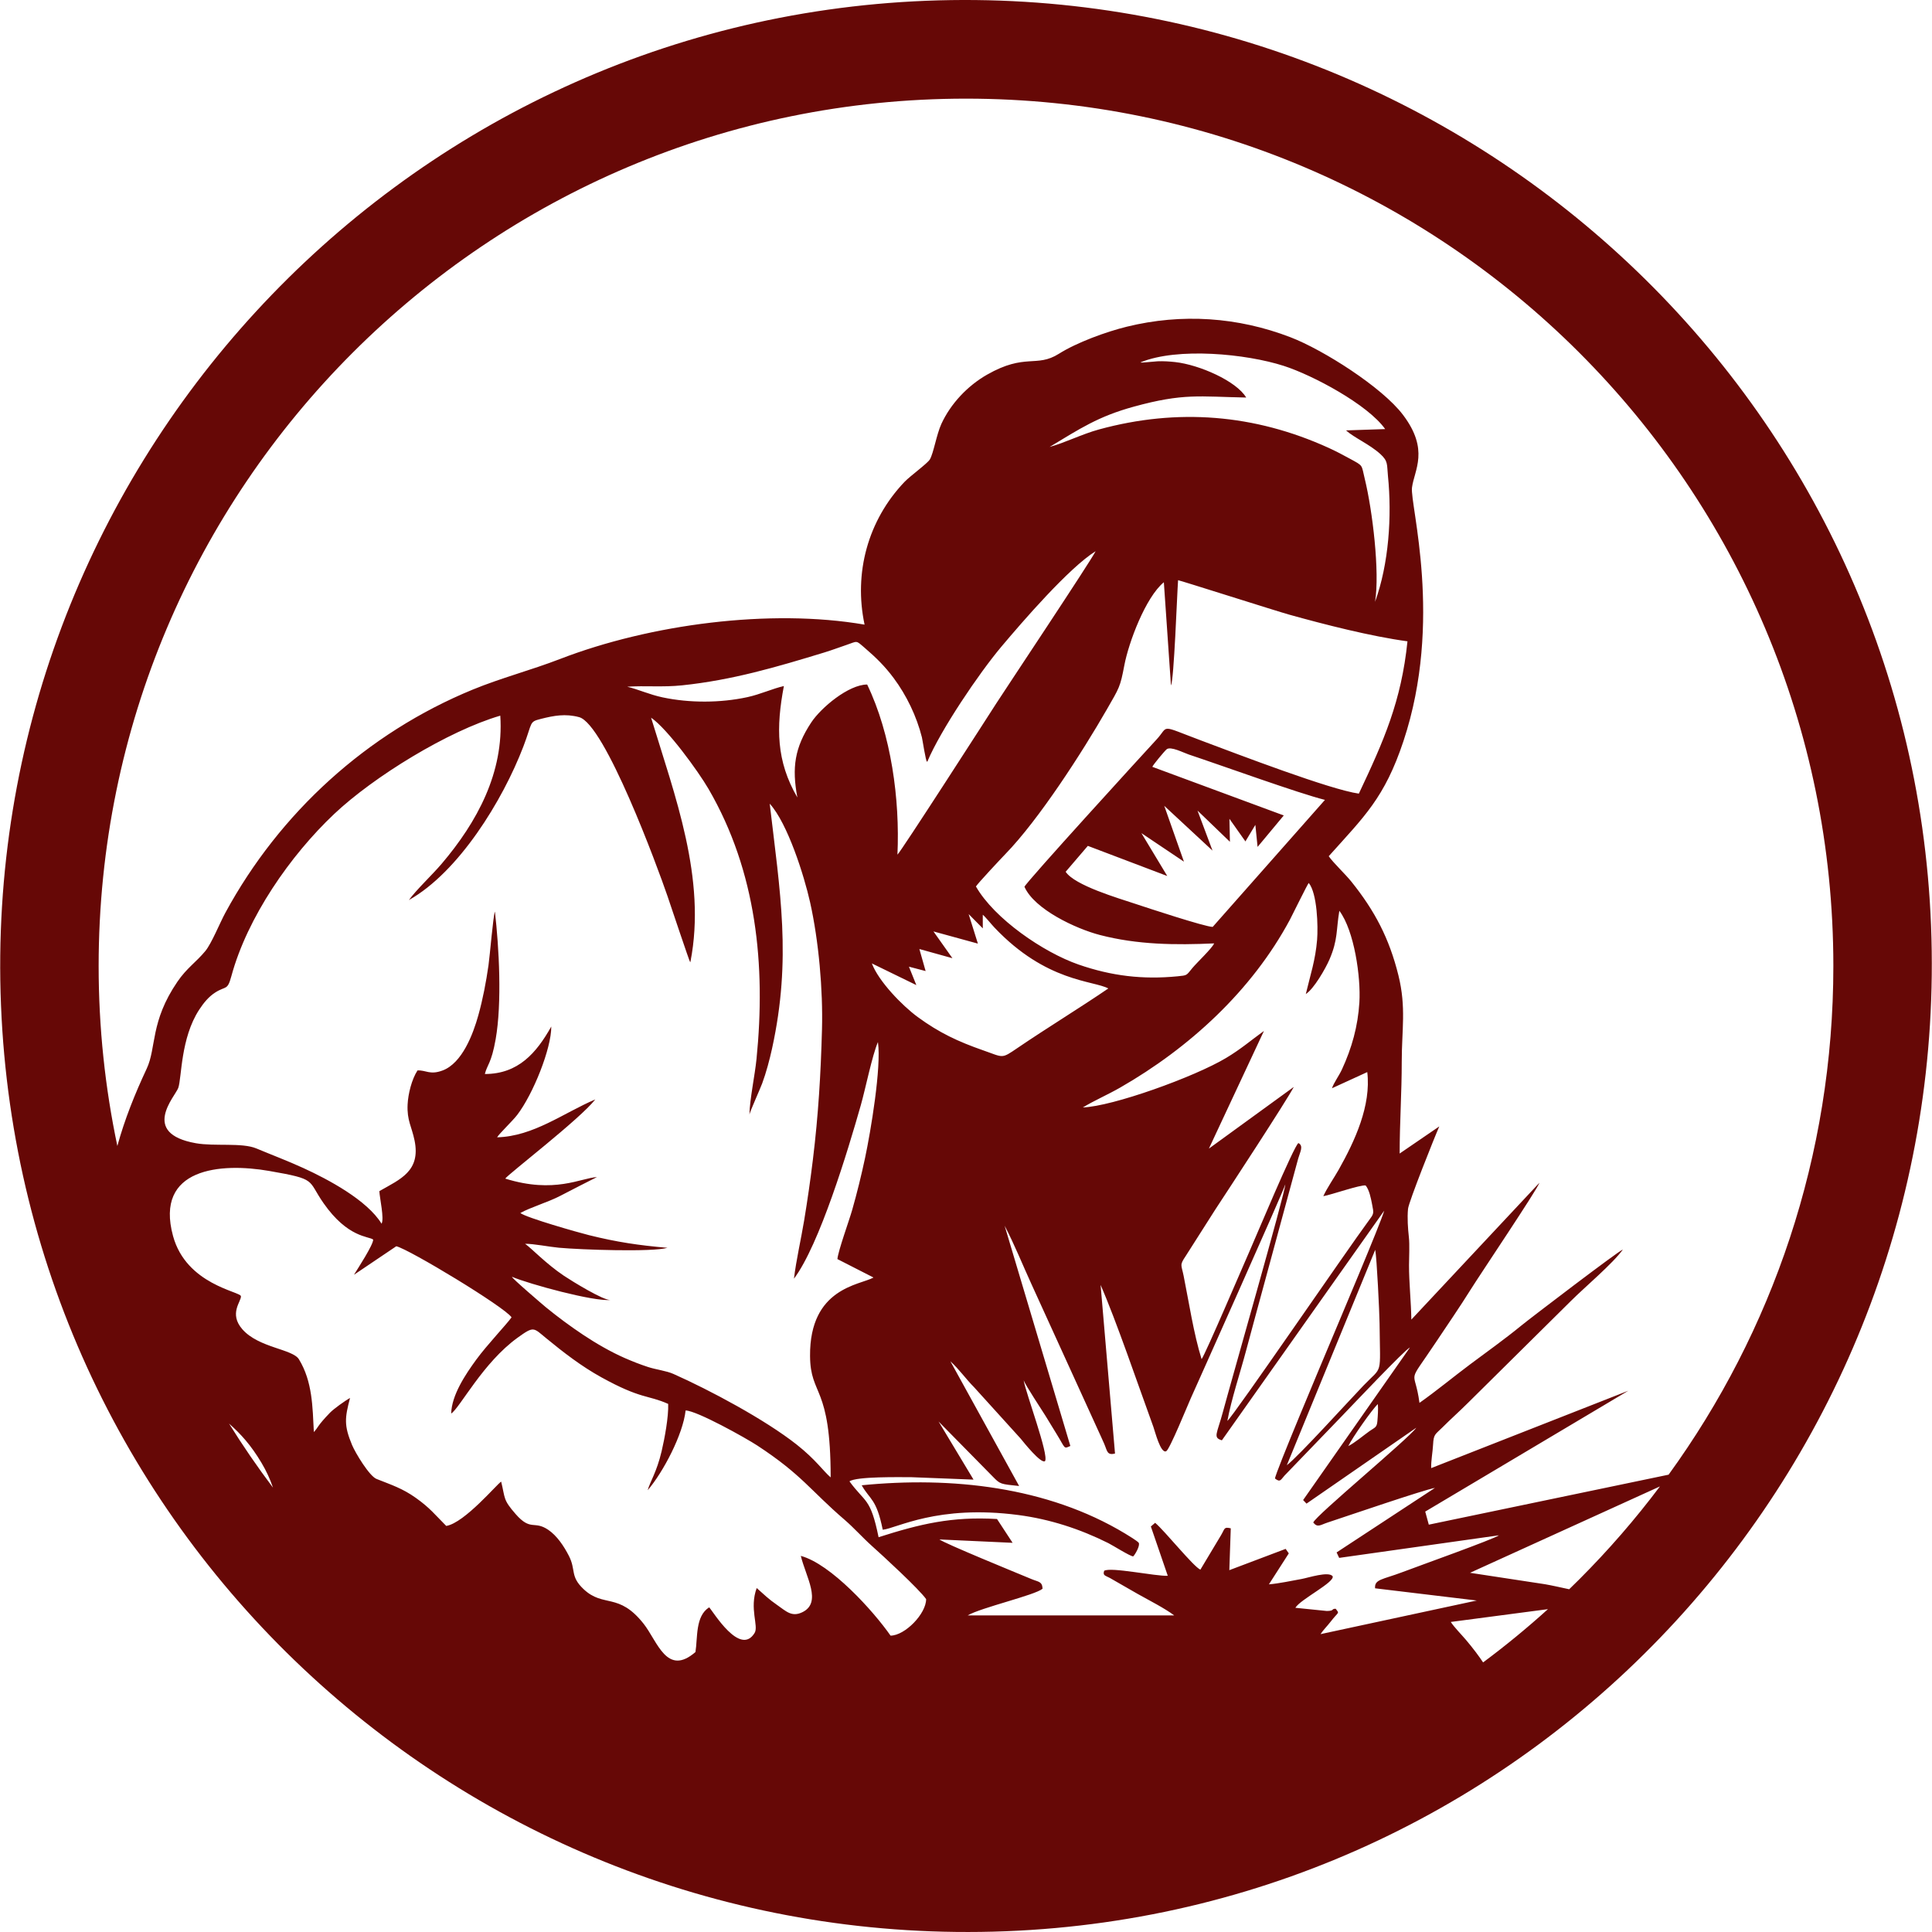 <?xml version="1.0" encoding="UTF-8"?>
<!DOCTYPE svg PUBLIC "-//W3C//DTD SVG 1.1//EN" "http://www.w3.org/Graphics/SVG/1.1/DTD/svg11.dtd">
<!-- Creator: CorelDRAW X8 -->
<svg xmlns="http://www.w3.org/2000/svg" xml:space="preserve" width="360px" height="360px" version="1.1" style="shape-rendering:geometricPrecision; text-rendering:geometricPrecision; image-rendering:optimizeQuality; fill-rule:evenodd; clip-rule:evenodd"
viewBox="0 0 36000000 36000000"
 xmlns:xlink="http://www.w3.org/1999/xlink">
 <defs>
  <style type="text/css">
   <![CDATA[
    .fil0 {fill:#660806}
   ]]>
  </style>
 </defs>
 <g id="Camada_x0020_1">
  <path class="fil0" d="M27635344 30976688c-79512,-119735 -182296,-257698 -317055,-417402 -85975,-101849 -215150,-230627 -285336,-336643l1810746 -238423c-386306,349655 -789535,680968 -1208355,992468zm1792888 -24404949c-2924678,-2924706 -6965189,-4733667 -11428232,-4733667 -4463043,0 -8503554,1808961 -11428232,4733667 -2924707,2924679 -4733667,6965189 -4733667,11428233 0,1149961 120387,2271717 348718,3353703 134504,-492804 327998,-973618 546124,-1439011 185159,-395036 62476,-875765 573620,-1622893 174472,-255006 347471,-362552 518769,-569708 117553,-142186 270511,-523815 374032,-714502 1013274,-1867071 2641639,-3349451 4608574,-4157638 532036,-218609 1082893,-360455 1626211,-570105 1683073,-649589 3920264,-943032 5675933,-640801 -205002,-963498 62561,-1945024 742990,-2658675 106952,-112167 428089,-343276 473925,-420237 67862,-113925 124271,-465563 213960,-660757 174076,-378738 489771,-711752 850990,-917803 714474,-407623 918795,-124583 1339004,-389538 334687,-211096 880527,-410145 1265416,-504596 1024329,-251405 2068841,-181191 3051898,197462 608372,234340 1702831,928490 2093587,1443999 497963,657072 210841,1029857 168719,1355700 -41018,317140 587027,2478448 -159081,4724738 -351837,1059309 -730801,1405561 -1392494,2145121 87846,126511 305661,329018 421258,472877 436536,543147 706621,1057806 877267,1746853 148394,599217 61512,1017554 61966,1609741 453,565513 -38892,1135589 -39005,1710456l738681 -505248c-84217,188249 -570671,1408283 -582690,1536097 -16214,172148 -2240,363062 15902,527614 16044,145757 3033,368277 2580,522255 -879,317084 39345,691655 43285,1013813l2386747 -2550051c-39543,124838 -1108433,1713262 -1278994,1986523 -203897,326665 -434382,661720 -649050,983708 -564549,846994 -397787,450540 -307049,1131366 320712,-226007 634366,-486908 949551,-722014 306340,-228529 647320,-471997 940168,-712007 184593,-151342 1825203,-1400629 1900265,-1423477 -183005,258492 -718102,708436 -966928,957347l-1914438 1895304c-160781,160809 -325843,306397 -485887,466526 -129090,129147 -159024,117752 -169285,316687 -6974,135553 -39402,300502 -35490,437387l3673395 -1441873 -3784117 2251846 66445 243553 4468429 -931409c1931077,-2662701 3069897,-5937487 3069897,-9478333 0,-4463044 -1808960,-8503554 -4733667,-11428233zm-25160610 19954520c255459,410599 528946,808782 819129,1193728 -53234,-157351 -124469,-312407 -216198,-465875 -193777,-324199 -379957,-531809 -602931,-727853zm24971936 3087189c63354,-61285 126340,-122910 188674,-185244 540313,-540313 1042443,-1118808 1502223,-1730923l-3538579 1609515 1397398 213024c133058,22875 288312,59131 450284,93628zm-13183022 -1937512c153439,273799 273005,241399 391947,828229 255940,-23103 1017384,-472338 2529074,-273658 585271,76933 1146418,259598 1673238,522597 81808,40847 411506,249024 464656,247776 35546,-32598 133086,-201997 102926,-252765 -18029,-30360 -211068,-147034 -254240,-173056 -1450887,-874745 -3241337,-1065035 -4907601,-899123zm9066940 -730205c71546,-151739 449150,-692080 551112,-782477 7399,102387 -481,214696 -9042,318388 -10120,122598 -48898,115512 -146835,185272 -117836,83906 -273260,217361 -395235,278817zm501761 -3657323c28403,134533 79314,1178449 81100,1373984 9014,999809 65678,774823 -298999,1154524 -273572,284798 -1210764,1319927 -1429146,1485272l1647045 -4013780zm-18672095 -191367c8192,90284 -292565,551141 -357535,656562l788798 -531667c238763,55701 2016712,1130175 2147786,1324518 -90878,129629 -455670,511570 -658999,790017 -199730,273459 -458306,660162 -465818,1002815 162199,-105875 592017,-949240 1239451,-1414661 304923,-219232 289361,-186917 532914,13125 322470,264926 655031,521462 1024017,725330 750332,414596 865362,325786 1246878,496801 8957,237997 -66359,645081 -122542,882823 -92835,392599 -212202,558625 -259654,725727 290693,-338882 658404,-1040231 706763,-1486377 209226,3543 1120481,512023 1335205,652792 834408,547087 981725,829362 1628280,1384953 171071,147033 339166,336048 506042,484924 203726,181672 883504,807393 1012140,992325 1502,271957 -392741,678446 -662826,680742 -319494,-459157 -1112515,-1336113 -1672047,-1486009 94252,391352 398552,865872 32684,1047545 -202168,100347 -307135,-17546 -473018,-131868 -162171,-111685 -246445,-196866 -381714,-316744 -140826,383585 40280,706537 -38835,836676 -270964,445748 -773604,-400763 -846965,-477157 -260958,165203 -212145,567497 -255601,833217 -532942,462700 -707075,-199049 -965000,-526083 -467944,-593377 -747695,-293811 -1120820,-647490 -254637,-241428 -135950,-353992 -273431,-620987 -91162,-176967 -220989,-375024 -388262,-486143 -262233,-174217 -319550,33704 -603185,-290636 -237912,-272013 -191764,-287604 -269320,-603753 -59187,23131 -678984,769296 -1023649,825224 -213959,-213846 -299736,-332420 -564747,-521462 -251915,-179632 -455500,-242675 -734260,-354360 -134589,-53915 -395008,-486228 -455981,-632382 -152646,-366039 -135128,-504228 -37559,-876191 -94026,51449 -306823,205371 -374203,275075 -237827,246359 -215093,268753 -299962,360284 -24492,-468511 -24747,-940112 -277711,-1355445 -117978,-193663 -748489,-212032 -1053668,-559106 -259172,-294719 -16412,-522454 -27694,-617670 -10233,-86372 -1018037,-214668 -1264991,-1121473 -346111,-1270802 890562,-1368938 1792689,-1211756 903375,157351 704212,161065 1012792,601654 450483,643267 834805,612313 923558,676291zm13554390 844783c289219,659311 701972,1872144 984473,2647619 29878,82035 133909,501053 238480,451900 64119,-30189 399260,-855979 457059,-984502 80759,-179405 1742232,-3891351 1762245,-3987672 -3685,159222 -1012877,3681020 -1162093,4237943 -111345,415503 -191481,478773 -19871,531185l3024827 -4279272c-59840,221131 -866269,2123237 -1024500,2502003 -114009,273006 -1011885,2399872 -1010524,2488880 99298,79228 107121,22139 178158,-55389l1078272 -1118355c151909,-156784 1175927,-1240499 1257678,-1267343l-1990095 2842615 63156 66473 2045597 -1414207c-135893,198964 -1879004,1639618 -1919965,1766440 81355,101282 132520,44561 264360,1049 410797,-135610 1789939,-608769 2003247,-646272l-1832516 1202289 47905 101735 2978084 -420832c-102558,73559 -1486916,567554 -1805191,688338 -364281,138331 -518542,129572 -503859,299311l1894680 227566 -2911015 626316c41783,-66898 132378,-159393 187540,-231138 153808,-199928 168322,-142214 94961,-241597 -89093,-822 -15137,40592 -167074,41216l-584590 -59301c92296,-157635 740467,-477383 694404,-588303 -74976,-97030 -455925,29593 -581557,52101 -191537,34299 -408728,82233 -605764,99354l370460 -576965 -58394 -83934 -1049642 396540 26900 -779728c-131045,-29282 -106526,1758 -180453,126908l-385796 643749c-133682,-60974 -661296,-720823 -842855,-873044l-79881 68201 315242 918767c-224249,11481 -1061350,-168491 -1184997,-93146 -31238,90425 21912,88016 106072,133767l518911 297610c198312,111657 507516,268753 680260,400281l-3848917 56c245283,-145275 1257820,-377858 1395669,-497452 -7881,-137878 -72907,-124243 -205371,-179292 -326353,-135666 -1603221,-657440 -1717344,-738937l1364147 62731 -290382 -443537c-843733,-49692 -1433284,92296 -2206803,339080 -151909,-743783 -248089,-636492 -542609,-1040741 132066,-93544 935321,-77415 1155970,-77500l1155687 45100 -651232 -1082582 1014323 1030339c135099,138217 135468,134646 486624,171355l-1280978 -2324073c159732,144142 293414,335424 442035,483818l868537 958508c51194,63440 379474,474577 452807,418225 77641,-109531 -361220,-1276472 -397758,-1505852 39175,102445 326155,531327 407509,663394 69137,112308 137140,225864 206419,337890 168974,273317 126766,279836 255742,221925l-1224512 -4103752c179235,340045 337182,733608 498927,1086493l1235369 2709756c40252,88866 82800,178356 121209,267506 57629,133597 51166,218778 201289,181077l-268696 -3142691zm-330606 -3306251c214810,-129657 467292,-239160 692279,-368051 1293847,-741290 2458236,-1809584 3166672,-3131212 46659,-87052 329812,-667871 350873,-683660 158712,194201 175408,812552 155623,1056842 -30898,381091 -125122,652962 -210502,1013104 148196,-93260 366747,-471544 442433,-648058 158371,-369355 121039,-540908 182296,-903289 279553,371055 401670,1238657 373550,1704673 -26929,446089 -140627,852805 -327118,1255864 -49805,107631 -150180,245877 -184026,346479l658064 -301437c74211,622404 -229692,1281007 -533169,1819789 -82205,145899 -222407,349087 -285761,492407 155792,-27581 684879,-214470 788826,-199559 68570,84784 97370,236721 119254,348038 35631,181503 37417,173622 -70470,319097 -369355,498019 -2506341,3621634 -2625623,3720138 74438,-405242 240832,-901334 349314,-1311394 114747,-433815 235673,-866893 352461,-1300396l531185 -1956873c29338,-107206 57515,-214327 87364,-321392 32485,-116504 105505,-235304 3515,-287122 -83623,49720 -801809,1769304 -907372,2007244 -121351,273487 -819327,1911717 -896600,2019263 -147742,-472876 -235814,-1060641 -334999,-1554068 -42179,-209850 -79795,-191991 41556,-371963l544707 -855611c243496,-370574 1324802,-2021417 1466818,-2291049l-1582075 1149365 1025435 -2192205c-252029,182240 -427522,337352 -707217,504738 -589551,352857 -2116265,902213 -2667293,920298zm-1955455 -3052805l-172318 -550092 263736 266173 -369 -253899c51988,42179 157408,175124 218467,239556 964178,1017724 1842834,983510 2120885,1134030 -539406,367711 -1134682,729923 -1690075,1107555 -307333,208970 -256734,180057 -638505,46743 -471204,-164523 -820830,-327572 -1223804,-622858 -285222,-208998 -727739,-663166 -853768,-998193l828795 404022 -137849 -343134 310848 81354 -116476 -410429 615941 171071 -353481 -498926 827973 227027zm3250267 -3293949c15534,-39288 225269,-291827 266230,-326325 73843,-62305 316290,64234 408643,95018 650864,216992 2043953,722581 2541831,847362l-2091632 2366649c-138472,284 -1233781,-360284 -1444934,-430867 -309175,-103408 -1126178,-340866 -1294953,-596297l413292 -482769 1479829 561544 -481721 -799088 792483 531724 -366662 -1040288 899151 834493 -279383 -745995 603667 581868 -8929 -428627 297865 421512 185188 -308523 41556 410741 487928 -586177 -2449449 -905955zm-14361897 8513022c-270822,-440051 -991192,-823410 -1455139,-1035952 -293472,-134390 -582124,-242674 -877580,-366265 -268979,-112592 -777147,-35263 -1127056,-97228 -1044654,-185018 -383273,-874008 -328253,-1031331 65537,-187314 41556,-924635 390161,-1457605 80476,-123053 174870,-240691 300388,-320741 199390,-127191 224136,-28262 298999,-304328 296845,-1094940 1096868,-2248161 1915515,-3021199 736981,-695935 2125704,-1548966 3095154,-1832034 70498,1056389 -429874,1981562 -1095110,2763160 -172007,202082 -471771,484215 -607664,672634 925995,-520413 1745464,-1849297 2132649,-2860162 174189,-454791 102218,-458306 321931,-514120 248259,-63184 462303,-102444 716827,-33931 480019,129175 1461602,2792612 1645684,3330884 46205,134929 415078,1239252 424461,1236418l5017 -12218c301182,-1545252 -292848,-3094190 -733891,-4545106 301607,205285 878770,997882 1071044,1329026 894984,1541284 1067615,3283233 893595,5029236 -30217,303194 -127587,761132 -131868,1034789 12445,-60265 197065,-470013 237119,-577588 73587,-197405 139096,-444388 184337,-650836 367654,-1677574 147941,-2920200 -43682,-4562114 334943,366889 643494,1348415 752628,1838129 160668,720936 241116,1630689 221358,2367953 -22309,832423 -67918,1594774 -168917,2422520 -46176,378738 -100913,759205 -163134,1135646 -57968,350732 -149159,741460 -190035,1086748 475825,-632665 1004458,-2384791 1246481,-3236660 85720,-301748 210756,-924237 318133,-1172383 66614,468937 -134533,1664082 -240605,2162158 -68939,323887 -148791,648200 -239472,966587 -56267,197547 -260646,758751 -275159,915025l672747 343673c-253417,142130 -1191516,188051 -1182502,1461093 5357,762520 384237,526961 384123,2263184 -133002,-111968 -276803,-329868 -631985,-610470 -591053,-466980 -1622639,-1017328 -2297597,-1317177 -134420,-59726 -323321,-80164 -473699,-129430 -153524,-50287 -286838,-102983 -434608,-167414 -257670,-112366 -539718,-276095 -773860,-432001 -237487,-158089 -472026,-331626 -692732,-511938 -46148,-37729 -673002,-573421 -630964,-568319 314901,133314 1520478,463692 1831354,430130 -121720,15590 -719293,-352007 -865192,-449746 -337947,-226403 -611236,-519024 -724934,-596353 151371,-3204 455500,57231 630427,73162 415503,37757 1742062,83650 2022636,1587 -534190,-46205 -942777,-106639 -1462963,-236098 -200750,-49918 -1164418,-323745 -1278144,-412271 179065,-102700 525119,-204662 747412,-321846 68656,-36227 670423,-346140 679211,-347529 -295994,14882 -789620,314958 -1707820,28092 45978,-76564 1396660,-1112657 1677234,-1475265 -591251,251263 -1150414,688196 -1829313,705941 35801,-64290 287462,-303818 374372,-417374 296788,-387667 637371,-1235794 635217,-1646903 -277399,493342 -615941,884552 -1237665,884524 41613,-171355 121833,-196583 201232,-648455 118998,-676943 63666,-1707196 -14117,-2377761 -31890,76252 -94110,824401 -119367,1000178 -45383,315808 -104599,628243 -190233,935094 -96237,344665 -299311,888776 -665803,1025463 -238422,88923 -310791,-10828 -467009,-680 -107263,165317 -174727,435261 -184280,634140 -14315,298006 76592,411647 129260,668920 117609,574527 -265919,722468 -655796,945470 7540,140003 93826,510633 41442,607267zm14709255 -10030268c56976,-99128 112932,-1693590 132605,-1960529 19984,-1843 1841077,577928 2062945,639752 668382,186236 1530030,406886 2211480,499239 -114236,1115293 -440363,1853265 -906011,2838108 -530986,-72822 -2254312,-733381 -2921050,-983142 -817371,-306085 -607040,-286753 -846908,-27241 -257727,278845 -2430486,2657910 -2462829,2746294 185754,421740 960294,782024 1403435,897592 702114,183062 1410749,189780 2130892,157267 -35122,88554 -323377,359433 -406149,460007 -114435,139011 -89263,134844 -276208,153156 -647378,63383 -1227943,-5641 -1843742,-219034 -652820,-226233 -1569517,-852804 -1912623,-1454855 29792,-52810 472933,-526140 548164,-603469 625806,-643324 1432009,-1896268 1891364,-2695922 233915,-407283 248684,-414341 325559,-820603 80958,-427806 395944,-1269413 736641,-1549023l132435 1922403zm-4539607 1420188c247720,-588615 961513,-1645600 1379454,-2141777 396029,-470211 1257110,-1467101 1755895,-1778856 -68938,152533 -1695205,2593960 -1848985,2833233 -188193,292791 -1779225,2767185 -1843288,2820675 46772,-1031019 -115994,-2238240 -564266,-3169904 -346479,1077 -860032,430952 -1042782,707897 -308212,467235 -362835,840020 -257868,1396831 -395718,-679381 -397418,-1306406 -251377,-2076438 -212882,48160 -437472,154261 -680883,207014 -502017,108907 -1077507,110665 -1580148,3714 -243609,-51846 -445607,-146694 -658177,-198341 335708,-22790 657355,12529 1022458,-25568 936909,-97711 1758702,-340357 2654679,-613816 137282,-41839 270142,-92664 405865,-138274 217984,-73275 169370,-94762 348747,59103 205852,176627 368476,336416 532290,555903 241484,323604 428401,713425 527472,1106506 10828,43001 72652,452155 94082,451531l6832 567zm3974037 -7440446c689472,-282615 1964073,-160357 2669475,66869 540115,173991 1563990,719831 1887594,1177032l-729582 24718c155367,139635 435969,255884 640092,440788 148366,134419 120189,197887 140939,403512 76280,754613 17150,1641915 -239953,2349982 91162,-558284 -49040,-1707083 -191056,-2288895 -66614,-272863 -21600,-237458 -268271,-372785 -139125,-76337 -267478,-144482 -412328,-210161 -1377839,-625097 -2810046,-739305 -4270287,-340810 -322470,87988 -636011,249081 -922934,326836 567214,-341122 903516,-568036 1568837,-750786 929510,-255345 1218163,-186747 2094920,-170051 -181531,-306794 -871485,-610356 -1322449,-660728 -107575,-12019 -218949,-18907 -327062,-14712 -25314,992 -310111,28573 -311103,24066l-6832 -4875zm-3996743 -6736773c-9909200,395689 -17638724,8803488 -17238301,18715550 401897,9948063 8781179,17642891 18721277,17255933 9950160,-387355 17629114,-8810971 17242638,-18734571 -386703,-9928362 -8815167,-17632686 -18725614,-17236912z"/>
 </g>
</svg>
